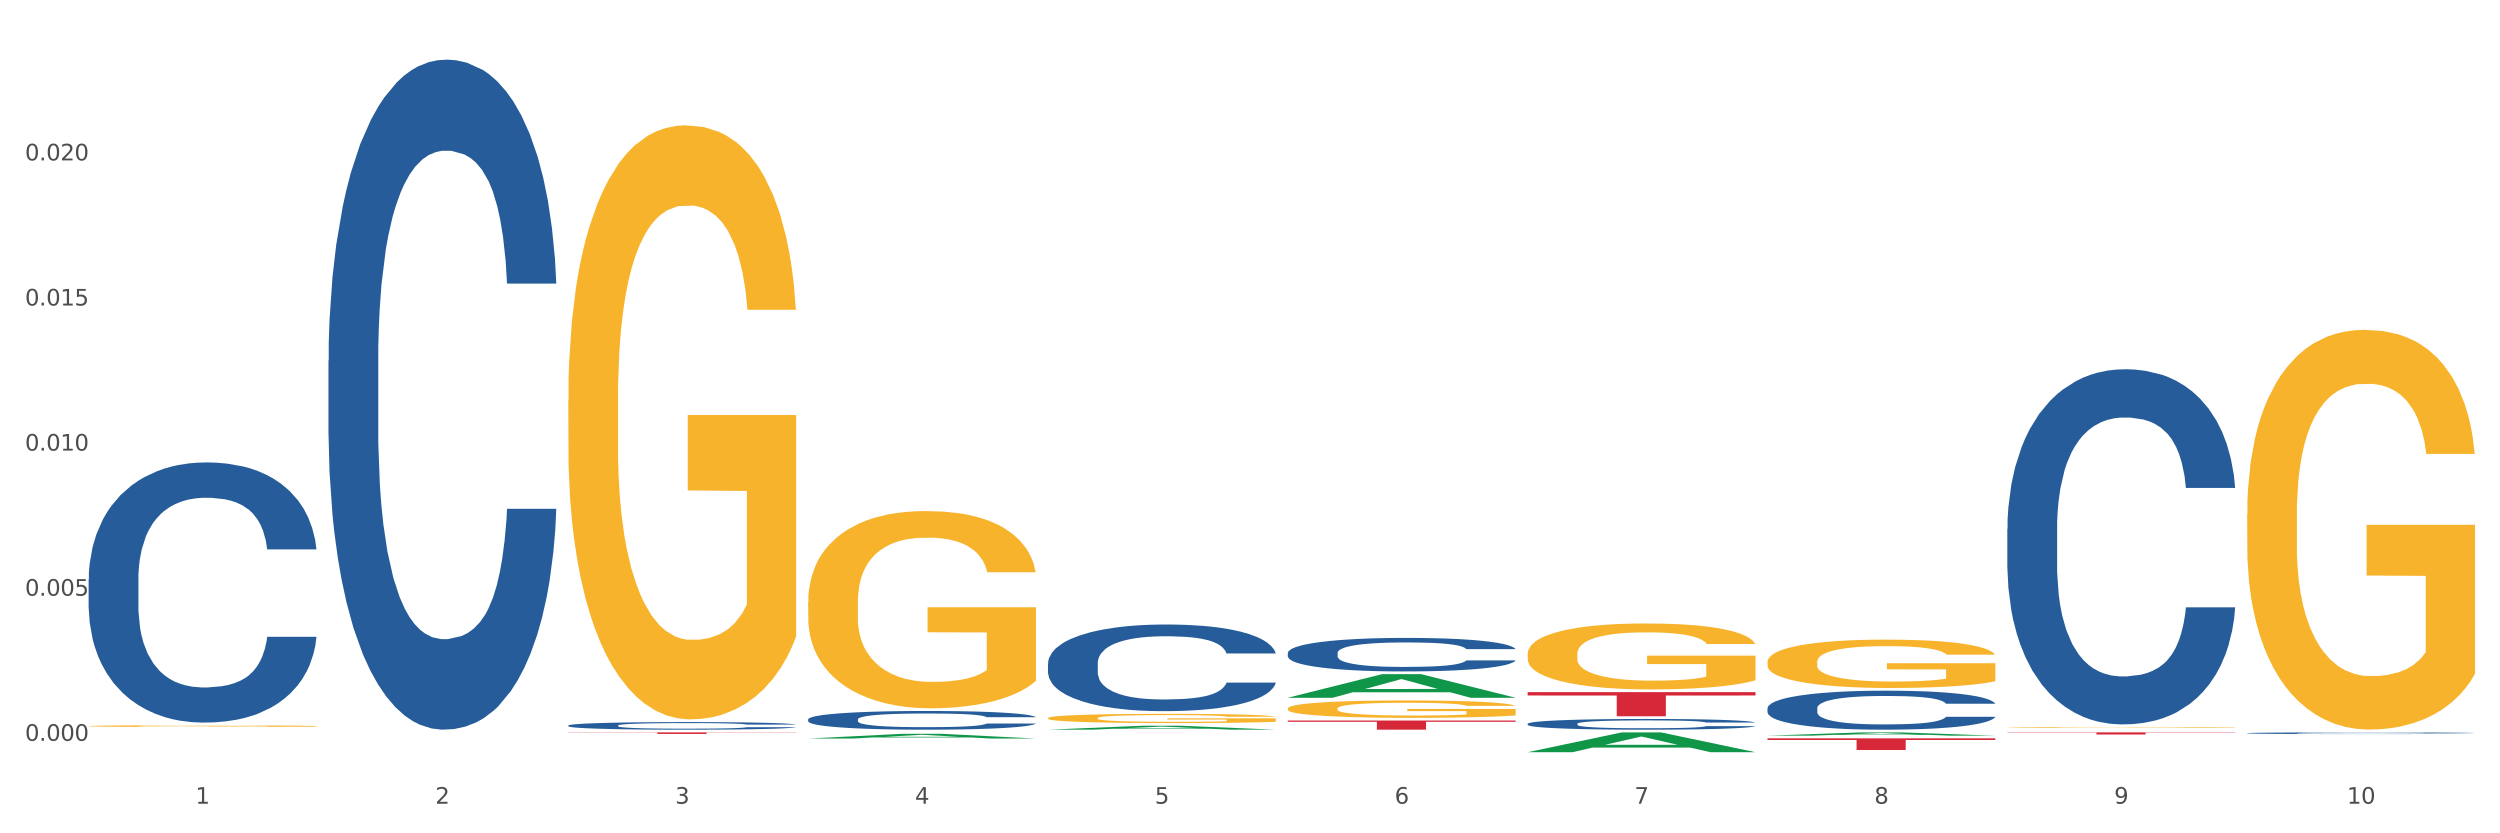 <?xml version="1.0" encoding="utf-8" standalone="no"?>
<!DOCTYPE svg PUBLIC "-//W3C//DTD SVG 1.1//EN"
  "http://www.w3.org/Graphics/SVG/1.1/DTD/svg11.dtd">
<svg xmlns:xlink="http://www.w3.org/1999/xlink" width="1080pt" height="360pt" viewBox="0 0 1080 360" xmlns="http://www.w3.org/2000/svg" version="1.1">
 <rect x="0" y="0" width="1080" height="360" fill="#333333" stroke="none"/>
 <defs>
  <style type="text/css">*{stroke-linejoin: round; stroke-linecap: butt}</style>
 </defs>
 <g id="figure_1">
  <g id="patch_1">
   <path d="M 0 360 
L 1080 360 
L 1080 0 
L 0 0 
z
" style="fill: #ffffff; stroke: #ffffff; stroke-linejoin: miter"/>
  </g>
  <g id="axes_1">
   <g id="matplotlib.axis_1">
    <g id="xtick_1">
     <g id="text_1">
      <!-- 1 -->
      <g style="fill: #4d4d4d" transform="translate(84.444 347.204) scale(0.096 -0.096)">
       <defs>
        <path id="DejaVuSans-31" d="M 794 531 
L 1825 531 
L 1825 4091 
L 703 3866 
L 703 4441 
L 1819 4666 
L 2450 4666 
L 2450 531 
L 3481 531 
L 3481 0 
L 794 0 
L 794 531 
z
" transform="scale(0.016)"/>
       </defs>
       <use xlink:href="#DejaVuSans-31"/>
      </g>
     </g>
    </g>
    <g id="xtick_2">
     <g id="text_2">
      <!-- 2 -->
      <g style="fill: #4d4d4d" transform="translate(188.053 347.204) scale(0.096 -0.096)">
       <defs>
        <path id="DejaVuSans-32" d="M 1228 531 
L 3431 531 
L 3431 0 
L 469 0 
L 469 531 
Q 828 903 1448 1529 
Q 2069 2156 2228 2338 
Q 2531 2678 2651 2914 
Q 2772 3150 2772 3378 
Q 2772 3750 2511 3984 
Q 2250 4219 1831 4219 
Q 1534 4219 1204 4116 
Q 875 4013 500 3803 
L 500 4441 
Q 881 4594 1212 4672 
Q 1544 4750 1819 4750 
Q 2544 4750 2975 4387 
Q 3406 4025 3406 3419 
Q 3406 3131 3298 2873 
Q 3191 2616 2906 2266 
Q 2828 2175 2409 1742 
Q 1991 1309 1228 531 
z
" transform="scale(0.016)"/>
       </defs>
       <use xlink:href="#DejaVuSans-32"/>
      </g>
     </g>
    </g>
    <g id="xtick_3">
     <g id="text_3">
      <!-- 3 -->
      <g style="fill: #4d4d4d" transform="translate(291.663 347.204) scale(0.096 -0.096)">
       <defs>
        <path id="DejaVuSans-33" d="M 2597 2516 
Q 3050 2419 3304 2112 
Q 3559 1806 3559 1356 
Q 3559 666 3084 287 
Q 2609 -91 1734 -91 
Q 1441 -91 1130 -33 
Q 819 25 488 141 
L 488 750 
Q 750 597 1062 519 
Q 1375 441 1716 441 
Q 2309 441 2620 675 
Q 2931 909 2931 1356 
Q 2931 1769 2642 2001 
Q 2353 2234 1838 2234 
L 1294 2234 
L 1294 2753 
L 1863 2753 
Q 2328 2753 2575 2939 
Q 2822 3125 2822 3475 
Q 2822 3834 2567 4026 
Q 2313 4219 1838 4219 
Q 1578 4219 1281 4162 
Q 984 4106 628 3988 
L 628 4550 
Q 988 4650 1302 4700 
Q 1616 4750 1894 4750 
Q 2613 4750 3031 4423 
Q 3450 4097 3450 3541 
Q 3450 3153 3228 2886 
Q 3006 2619 2597 2516 
z
" transform="scale(0.016)"/>
       </defs>
       <use xlink:href="#DejaVuSans-33"/>
      </g>
     </g>
    </g>
    <g id="xtick_4">
     <g id="text_4">
      <!-- 4 -->
      <g style="fill: #4d4d4d" transform="translate(395.273 347.204) scale(0.096 -0.096)">
       <defs>
        <path id="DejaVuSans-34" d="M 2419 4116 
L 825 1625 
L 2419 1625 
L 2419 4116 
z
M 2253 4666 
L 3047 4666 
L 3047 1625 
L 3713 1625 
L 3713 1100 
L 3047 1100 
L 3047 0 
L 2419 0 
L 2419 1100 
L 313 1100 
L 313 1709 
L 2253 4666 
z
" transform="scale(0.016)"/>
       </defs>
       <use xlink:href="#DejaVuSans-34"/>
      </g>
     </g>
    </g>
    <g id="xtick_5">
     <g id="text_5">
      <!-- 5 -->
      <g style="fill: #4d4d4d" transform="translate(498.883 347.204) scale(0.096 -0.096)">
       <defs>
        <path id="DejaVuSans-35" d="M 691 4666 
L 3169 4666 
L 3169 4134 
L 1269 4134 
L 1269 2991 
Q 1406 3038 1543 3061 
Q 1681 3084 1819 3084 
Q 2600 3084 3056 2656 
Q 3513 2228 3513 1497 
Q 3513 744 3044 326 
Q 2575 -91 1722 -91 
Q 1428 -91 1123 -41 
Q 819 9 494 109 
L 494 744 
Q 775 591 1075 516 
Q 1375 441 1709 441 
Q 2250 441 2565 725 
Q 2881 1009 2881 1497 
Q 2881 1984 2565 2268 
Q 2250 2553 1709 2553 
Q 1456 2553 1204 2497 
Q 953 2441 691 2322 
L 691 4666 
z
" transform="scale(0.016)"/>
       </defs>
       <use xlink:href="#DejaVuSans-35"/>
      </g>
     </g>
    </g>
    <g id="xtick_6">
     <g id="text_6">
      <!-- 6 -->
      <g style="fill: #4d4d4d" transform="translate(602.492 347.204) scale(0.096 -0.096)">
       <defs>
        <path id="DejaVuSans-36" d="M 2113 2584 
Q 1688 2584 1439 2293 
Q 1191 2003 1191 1497 
Q 1191 994 1439 701 
Q 1688 409 2113 409 
Q 2538 409 2786 701 
Q 3034 994 3034 1497 
Q 3034 2003 2786 2293 
Q 2538 2584 2113 2584 
z
M 3366 4563 
L 3366 3988 
Q 3128 4100 2886 4159 
Q 2644 4219 2406 4219 
Q 1781 4219 1451 3797 
Q 1122 3375 1075 2522 
Q 1259 2794 1537 2939 
Q 1816 3084 2150 3084 
Q 2853 3084 3261 2657 
Q 3669 2231 3669 1497 
Q 3669 778 3244 343 
Q 2819 -91 2113 -91 
Q 1303 -91 875 529 
Q 447 1150 447 2328 
Q 447 3434 972 4092 
Q 1497 4750 2381 4750 
Q 2619 4750 2861 4703 
Q 3103 4656 3366 4563 
z
" transform="scale(0.016)"/>
       </defs>
       <use xlink:href="#DejaVuSans-36"/>
      </g>
     </g>
    </g>
    <g id="xtick_7">
     <g id="text_7">
      <!-- 7 -->
      <g style="fill: #4d4d4d" transform="translate(706.102 347.204) scale(0.096 -0.096)">
       <defs>
        <path id="DejaVuSans-37" d="M 525 4666 
L 3525 4666 
L 3525 4397 
L 1831 0 
L 1172 0 
L 2766 4134 
L 525 4134 
L 525 4666 
z
" transform="scale(0.016)"/>
       </defs>
       <use xlink:href="#DejaVuSans-37"/>
      </g>
     </g>
    </g>
    <g id="xtick_8">
     <g id="text_8">
      <!-- 8 -->
      <g style="fill: #4d4d4d" transform="translate(809.712 347.204) scale(0.096 -0.096)">
       <defs>
        <path id="DejaVuSans-38" d="M 2034 2216 
Q 1584 2216 1326 1975 
Q 1069 1734 1069 1313 
Q 1069 891 1326 650 
Q 1584 409 2034 409 
Q 2484 409 2743 651 
Q 3003 894 3003 1313 
Q 3003 1734 2745 1975 
Q 2488 2216 2034 2216 
z
M 1403 2484 
Q 997 2584 770 2862 
Q 544 3141 544 3541 
Q 544 4100 942 4425 
Q 1341 4750 2034 4750 
Q 2731 4750 3128 4425 
Q 3525 4100 3525 3541 
Q 3525 3141 3298 2862 
Q 3072 2584 2669 2484 
Q 3125 2378 3379 2068 
Q 3634 1759 3634 1313 
Q 3634 634 3220 271 
Q 2806 -91 2034 -91 
Q 1263 -91 848 271 
Q 434 634 434 1313 
Q 434 1759 690 2068 
Q 947 2378 1403 2484 
z
M 1172 3481 
Q 1172 3119 1398 2916 
Q 1625 2713 2034 2713 
Q 2441 2713 2670 2916 
Q 2900 3119 2900 3481 
Q 2900 3844 2670 4047 
Q 2441 4250 2034 4250 
Q 1625 4250 1398 4047 
Q 1172 3844 1172 3481 
z
" transform="scale(0.016)"/>
       </defs>
       <use xlink:href="#DejaVuSans-38"/>
      </g>
     </g>
    </g>
    <g id="xtick_9">
     <g id="text_9">
      <!-- 9 -->
      <g style="fill: #4d4d4d" transform="translate(913.322 347.204) scale(0.096 -0.096)">
       <defs>
        <path id="DejaVuSans-39" d="M 703 97 
L 703 672 
Q 941 559 1184 500 
Q 1428 441 1663 441 
Q 2288 441 2617 861 
Q 2947 1281 2994 2138 
Q 2813 1869 2534 1725 
Q 2256 1581 1919 1581 
Q 1219 1581 811 2004 
Q 403 2428 403 3163 
Q 403 3881 828 4315 
Q 1253 4750 1959 4750 
Q 2769 4750 3195 4129 
Q 3622 3509 3622 2328 
Q 3622 1225 3098 567 
Q 2575 -91 1691 -91 
Q 1453 -91 1209 -44 
Q 966 3 703 97 
z
M 1959 2075 
Q 2384 2075 2632 2365 
Q 2881 2656 2881 3163 
Q 2881 3666 2632 3958 
Q 2384 4250 1959 4250 
Q 1534 4250 1286 3958 
Q 1038 3666 1038 3163 
Q 1038 2656 1286 2365 
Q 1534 2075 1959 2075 
z
" transform="scale(0.016)"/>
       </defs>
       <use xlink:href="#DejaVuSans-39"/>
      </g>
     </g>
    </g>
    <g id="xtick_10">
     <g id="text_10">
      <!-- 10 -->
      <g style="fill: #4d4d4d" transform="translate(1013.877 347.204) scale(0.096 -0.096)">
       <defs>
        <path id="DejaVuSans-30" d="M 2034 4250 
Q 1547 4250 1301 3770 
Q 1056 3291 1056 2328 
Q 1056 1369 1301 889 
Q 1547 409 2034 409 
Q 2525 409 2770 889 
Q 3016 1369 3016 2328 
Q 3016 3291 2770 3770 
Q 2525 4250 2034 4250 
z
M 2034 4750 
Q 2819 4750 3233 4129 
Q 3647 3509 3647 2328 
Q 3647 1150 3233 529 
Q 2819 -91 2034 -91 
Q 1250 -91 836 529 
Q 422 1150 422 2328 
Q 422 3509 836 4129 
Q 1250 4750 2034 4750 
z
" transform="scale(0.016)"/>
       </defs>
       <use xlink:href="#DejaVuSans-31"/>
       <use xlink:href="#DejaVuSans-30" transform="translate(63.623 0)"/>
      </g>
     </g>
    </g>
    <g id="xtick_11"/>
    <g id="xtick_12"/>
    <g id="xtick_13"/>
    <g id="xtick_14"/>
    <g id="xtick_15"/>
    <g id="xtick_16"/>
    <g id="xtick_17"/>
    <g id="xtick_18"/>
    <g id="xtick_19"/>
   </g>
   <g id="matplotlib.axis_2">
    <g id="ytick_1">
     <g id="text_11">
      <!-- 0.000 -->
      <g style="fill: #4d4d4d" transform="translate(10.8 320.032) scale(0.096 -0.096)">
       <defs>
        <path id="DejaVuSans-2e" d="M 684 794 
L 1344 794 
L 1344 0 
L 684 0 
L 684 794 
z
" transform="scale(0.016)"/>
       </defs>
       <use xlink:href="#DejaVuSans-30"/>
       <use xlink:href="#DejaVuSans-2e" transform="translate(63.623 0)"/>
       <use xlink:href="#DejaVuSans-30" transform="translate(95.41 0)"/>
       <use xlink:href="#DejaVuSans-30" transform="translate(159.033 0)"/>
       <use xlink:href="#DejaVuSans-30" transform="translate(222.656 0)"/>
      </g>
     </g>
    </g>
    <g id="ytick_2">
     <g id="text_12">
      <!-- 0.005 -->
      <g style="fill: #4d4d4d" transform="translate(10.8 257.349) scale(0.096 -0.096)">
       <use xlink:href="#DejaVuSans-30"/>
       <use xlink:href="#DejaVuSans-2e" transform="translate(63.623 0)"/>
       <use xlink:href="#DejaVuSans-30" transform="translate(95.41 0)"/>
       <use xlink:href="#DejaVuSans-30" transform="translate(159.033 0)"/>
       <use xlink:href="#DejaVuSans-35" transform="translate(222.656 0)"/>
      </g>
     </g>
    </g>
    <g id="ytick_3">
     <g id="text_13">
      <!-- 0.010 -->
      <g style="fill: #4d4d4d" transform="translate(10.8 194.667) scale(0.096 -0.096)">
       <use xlink:href="#DejaVuSans-30"/>
       <use xlink:href="#DejaVuSans-2e" transform="translate(63.623 0)"/>
       <use xlink:href="#DejaVuSans-30" transform="translate(95.41 0)"/>
       <use xlink:href="#DejaVuSans-31" transform="translate(159.033 0)"/>
       <use xlink:href="#DejaVuSans-30" transform="translate(222.656 0)"/>
      </g>
     </g>
    </g>
    <g id="ytick_4">
     <g id="text_14">
      <!-- 0.015 -->
      <g style="fill: #4d4d4d" transform="translate(10.8 131.984) scale(0.096 -0.096)">
       <use xlink:href="#DejaVuSans-30"/>
       <use xlink:href="#DejaVuSans-2e" transform="translate(63.623 0)"/>
       <use xlink:href="#DejaVuSans-30" transform="translate(95.41 0)"/>
       <use xlink:href="#DejaVuSans-31" transform="translate(159.033 0)"/>
       <use xlink:href="#DejaVuSans-35" transform="translate(222.656 0)"/>
      </g>
     </g>
    </g>
    <g id="ytick_5">
     <g id="text_15">
      <!-- 0.020 -->
      <g style="fill: #4d4d4d" transform="translate(10.8 69.302) scale(0.096 -0.096)">
       <use xlink:href="#DejaVuSans-30"/>
       <use xlink:href="#DejaVuSans-2e" transform="translate(63.623 0)"/>
       <use xlink:href="#DejaVuSans-30" transform="translate(95.41 0)"/>
       <use xlink:href="#DejaVuSans-32" transform="translate(159.033 0)"/>
       <use xlink:href="#DejaVuSans-30" transform="translate(222.656 0)"/>
      </g>
     </g>
    </g>
    <g id="ytick_6"/>
    <g id="ytick_7"/>
    <g id="ytick_8"/>
    <g id="ytick_9"/>
    <g id="ytick_10"/>
   </g>
   <g id="PolyCollection_1">
    <path d="M 38.283 315.222 
L 38.384 315.222 
L 78.974 315.218 
L 95.818 315.218 
L 136.712 315.222 
L 117.229 315.222 
L 108.401 315.221 
L 66.493 315.221 
L 66.188 315.221 
L 57.664 315.222 
L 38.283 315.222 
L 38.283 315.222 
L 71.769 315.22 
L 103.125 315.22 
L 87.599 315.219 
L 87.396 315.219 
L 87.193 315.219 
L 71.668 315.22 
L 71.769 315.22 
L 38.283 315.222 
z
" clip-path="url(#p8c01c4084f)" style="fill: #109648"/>
    <path d="M 867.161 316.384 
L 965.59 316.384 
L 965.59 316.514 
L 926.872 316.515 
L 926.872 317.316 
L 905.646 317.316 
L 905.646 316.515 
L 867.161 316.514 
L 867.161 316.385 
L 867.161 316.384 
z
" clip-path="url(#p8c01c4084f)" style="fill: #d62839"/>
    <path d="M 763.551 318.967 
L 861.981 318.967 
L 861.981 319.667 
L 823.262 319.672 
L 823.262 324.003 
L 802.037 324.003 
L 802.037 319.672 
L 763.551 319.667 
L 763.551 318.972 
L 763.551 318.967 
z
" clip-path="url(#p8c01c4084f)" style="fill: #d62839"/>
    <path d="M 38.283 313.663 
L 38.399 313.662 
L 38.399 313.639 
L 38.632 313.618 
L 39.794 313.568 
L 41.537 313.527 
L 42.815 313.505 
L 44.093 313.487 
L 45.604 313.469 
L 47.464 313.45 
L 50.834 313.423 
L 52.925 313.409 
L 55.482 313.394 
L 60.13 313.373 
L 63.5 313.361 
L 66.987 313.351 
L 72.681 313.339 
L 76.4 313.334 
L 80.351 313.33 
L 85.115 313.327 
L 88.718 313.326 
L 96.62 313.328 
L 103.36 313.334 
L 106.614 313.339 
L 110.798 313.347 
L 113.006 313.352 
L 116.608 313.363 
L 120.327 313.377 
L 122.883 313.389 
L 126.718 313.411 
L 129.623 313.434 
L 132.296 313.462 
L 133.691 313.481 
L 134.737 313.499 
L 135.666 313.52 
L 136.596 313.553 
L 115.678 313.553 
L 114.865 313.529 
L 113.587 313.507 
L 111.727 313.486 
L 110.1 313.473 
L 107.311 313.456 
L 104.755 313.445 
L 102.082 313.437 
L 98.828 313.431 
L 96.271 313.427 
L 92.669 313.425 
L 85.58 313.425 
L 80.816 313.431 
L 77.562 313.437 
L 75.47 313.443 
L 73.611 313.45 
L 71.519 313.459 
L 69.078 313.473 
L 67.335 313.486 
L 65.592 313.502 
L 64.198 313.518 
L 62.919 313.537 
L 61.873 313.557 
L 61.06 313.577 
L 60.363 313.603 
L 59.782 313.645 
L 59.782 313.736 
L 60.014 313.756 
L 60.595 313.784 
L 61.292 313.804 
L 62.455 313.829 
L 63.5 313.846 
L 65.476 313.87 
L 67.684 313.89 
L 69.427 313.902 
L 71.17 313.913 
L 74.192 313.927 
L 77.562 313.939 
L 80.467 313.947 
L 84.418 313.953 
L 87.091 313.956 
L 89.415 313.957 
L 95.109 313.957 
L 99.177 313.955 
L 103.709 313.951 
L 107.195 313.945 
L 110.1 313.937 
L 113.354 313.925 
L 115.446 313.914 
L 115.446 313.775 
L 89.88 313.774 
L 89.88 313.682 
L 136.712 313.682 
L 136.712 313.953 
L 134.737 313.967 
L 132.529 313.98 
L 130.205 313.991 
L 126.718 314.005 
L 122.535 314.019 
L 118.816 314.028 
L 114.865 314.036 
L 110.217 314.043 
L 104.174 314.05 
L 100.455 314.053 
L 95.807 314.055 
L 90.345 314.055 
L 85.58 314.054 
L 80.932 314.051 
L 76.051 314.045 
L 71.286 314.036 
L 67.684 314.027 
L 64.081 314.017 
L 60.247 314.003 
L 57.225 313.989 
L 54.901 313.977 
L 52.344 313.962 
L 49.555 313.942 
L 47.464 313.924 
L 45.604 313.906 
L 43.629 313.882 
L 42.234 313.861 
L 40.84 313.835 
L 40.026 313.816 
L 39.096 313.786 
L 38.399 313.744 
L 38.283 313.663 
z
" clip-path="url(#p8c01c4084f)" style="fill: #f7b32b"/>
    <path d="M 659.941 299.006 
L 758.371 299.006 
L 758.371 300.454 
L 719.652 300.464 
L 719.652 309.43 
L 698.427 309.43 
L 698.427 300.464 
L 659.941 300.454 
L 659.941 299.016 
L 659.941 299.006 
z
" clip-path="url(#p8c01c4084f)" style="fill: #d62839"/>
    <path d="M 556.332 311.272 
L 654.761 311.272 
L 654.761 311.821 
L 616.042 311.824 
L 616.042 315.222 
L 594.817 315.222 
L 594.817 311.824 
L 556.332 311.821 
L 556.332 311.275 
L 556.332 311.272 
z
" clip-path="url(#p8c01c4084f)" style="fill: #d62839"/>
    <path d="M 452.722 316.384 
L 551.151 316.384 
L 551.151 316.387 
L 512.433 316.387 
L 512.433 316.405 
L 491.207 316.405 
L 491.207 316.387 
L 452.722 316.387 
L 452.722 316.384 
L 452.722 316.384 
z
" clip-path="url(#p8c01c4084f)" style="fill: #d62839"/>
    <path d="M 245.502 316.384 
L 343.932 316.384 
L 343.932 316.478 
L 305.213 316.479 
L 305.213 317.059 
L 283.988 317.059 
L 283.988 316.479 
L 245.502 316.478 
L 245.502 316.385 
L 245.502 316.384 
z
" clip-path="url(#p8c01c4084f)" style="fill: #d62839"/>
    <path d="M 38.283 250.268 
L 38.399 250.165 
L 38.399 247.291 
L 38.748 243.39 
L 40.028 236.205 
L 41.657 230.765 
L 44.449 224.401 
L 45.962 221.732 
L 47.94 218.755 
L 52.012 213.931 
L 56.666 209.825 
L 59.923 207.567 
L 62.367 206.13 
L 67.835 203.564 
L 70.976 202.434 
L 74.234 201.511 
L 77.026 200.895 
L 81.68 200.176 
L 85.403 199.868 
L 89.708 199.766 
L 93.315 199.868 
L 98.085 200.279 
L 105.066 201.511 
L 107.742 202.229 
L 111.349 203.461 
L 115.072 205.103 
L 118.097 206.746 
L 121.587 209.106 
L 125.194 212.186 
L 128.684 216.086 
L 131.128 219.679 
L 133.106 223.477 
L 134.851 228.096 
L 136.131 233.126 
L 136.712 237.334 
L 115.421 237.334 
L 114.839 233.536 
L 113.676 229.431 
L 112.512 226.659 
L 111.232 224.401 
L 109.254 221.835 
L 107.509 220.192 
L 104.601 218.242 
L 101.925 217.01 
L 99.714 216.292 
L 97.038 215.676 
L 91.337 215.06 
L 87.265 215.06 
L 84.705 215.265 
L 81.564 215.779 
L 78.888 216.497 
L 75.747 217.729 
L 73.303 219.063 
L 70.86 220.808 
L 69.464 222.04 
L 67.37 224.298 
L 65.974 226.146 
L 64.112 229.328 
L 63.065 231.586 
L 61.203 237.437 
L 60.389 241.748 
L 60.04 244.725 
L 59.807 248.01 
L 59.807 264.022 
L 60.505 271.208 
L 61.087 274.287 
L 62.018 277.777 
L 63.763 282.294 
L 66.323 286.707 
L 68.999 289.889 
L 71.209 291.84 
L 73.303 293.277 
L 75.398 294.406 
L 77.957 295.432 
L 80.051 296.048 
L 83.193 296.664 
L 86.916 296.972 
L 89.825 296.972 
L 95.758 296.459 
L 98.434 295.946 
L 100.994 295.227 
L 103.786 294.098 
L 105.997 292.866 
L 107.277 291.942 
L 109.371 289.992 
L 111 287.939 
L 112.396 285.578 
L 113.327 283.525 
L 114.374 280.446 
L 115.188 276.956 
L 115.421 275.108 
L 136.712 275.108 
L 136.247 278.804 
L 135.432 282.396 
L 133.804 287.221 
L 132.524 289.992 
L 130.546 293.379 
L 128.452 296.254 
L 125.543 299.436 
L 122.867 301.796 
L 120.075 303.849 
L 117.05 305.697 
L 111.581 308.263 
L 109.603 308.982 
L 105.415 310.213 
L 102.157 310.932 
L 97.387 311.651 
L 92.501 312.061 
L 87.381 312.164 
L 82.844 311.958 
L 77.841 311.343 
L 74.7 310.727 
L 71.209 309.803 
L 67.137 308.366 
L 63.298 306.621 
L 59.691 304.568 
L 56.317 302.207 
L 53.175 299.538 
L 49.103 295.124 
L 46.078 290.813 
L 43.868 286.81 
L 42.355 283.423 
L 40.843 279.112 
L 40.028 276.135 
L 38.748 268.95 
L 38.283 262.277 
L 38.283 250.268 
z
" clip-path="url(#p8c01c4084f)" style="fill: #255c99"/>
    <path d="M 141.893 155.819 
L 142.009 155.555 
L 142.009 148.153 
L 142.358 138.108 
L 143.638 119.603 
L 145.267 105.593 
L 148.059 89.203 
L 149.572 82.33 
L 151.55 74.664 
L 155.622 62.24 
L 160.276 51.666 
L 163.533 45.85 
L 165.977 42.149 
L 171.445 35.54 
L 174.586 32.633 
L 177.844 30.253 
L 180.636 28.667 
L 185.29 26.817 
L 189.013 26.024 
L 193.318 25.759 
L 196.925 26.024 
L 201.695 27.081 
L 208.676 30.253 
L 211.352 32.104 
L 214.958 35.276 
L 218.682 39.506 
L 221.707 43.735 
L 225.197 49.815 
L 228.804 57.746 
L 232.294 67.791 
L 234.737 77.043 
L 236.715 86.824 
L 238.46 98.72 
L 239.74 111.673 
L 240.322 122.511 
L 219.031 122.511 
L 218.449 112.73 
L 217.285 102.156 
L 216.122 95.019 
L 214.842 89.203 
L 212.864 82.595 
L 211.119 78.365 
L 208.21 73.342 
L 205.534 70.17 
L 203.324 68.32 
L 200.648 66.734 
L 194.947 65.148 
L 190.875 65.148 
L 188.315 65.676 
L 185.174 66.998 
L 182.498 68.848 
L 179.356 72.021 
L 176.913 75.457 
L 174.47 79.951 
L 173.074 83.123 
L 170.979 88.939 
L 169.583 93.697 
L 167.722 101.892 
L 166.675 107.708 
L 164.813 122.776 
L 163.999 133.878 
L 163.65 141.544 
L 163.417 150.004 
L 163.417 191.242 
L 164.115 209.747 
L 164.697 217.677 
L 165.627 226.665 
L 167.373 238.296 
L 169.932 249.663 
L 172.608 257.858 
L 174.819 262.881 
L 176.913 266.582 
L 179.007 269.49 
L 181.567 272.133 
L 183.661 273.719 
L 186.803 275.305 
L 190.526 276.098 
L 193.434 276.098 
L 199.368 274.777 
L 202.044 273.455 
L 204.604 271.604 
L 207.396 268.696 
L 209.606 265.524 
L 210.886 263.145 
L 212.981 258.123 
L 214.609 252.836 
L 216.006 246.755 
L 216.936 241.468 
L 217.983 233.538 
L 218.798 224.55 
L 219.031 219.792 
L 240.322 219.792 
L 239.857 229.308 
L 239.042 238.561 
L 237.413 250.985 
L 236.134 258.123 
L 234.156 266.846 
L 232.061 274.248 
L 229.153 282.443 
L 226.477 288.523 
L 223.684 293.81 
L 220.659 298.568 
L 215.191 305.177 
L 213.213 307.027 
L 209.025 310.199 
L 205.767 312.05 
L 200.997 313.9 
L 196.11 314.958 
L 190.991 315.222 
L 186.454 314.693 
L 181.451 313.107 
L 178.309 311.521 
L 174.819 309.142 
L 170.747 305.441 
L 166.907 300.947 
L 163.301 295.66 
L 159.926 289.58 
L 156.785 282.707 
L 152.713 271.34 
L 149.688 260.237 
L 147.477 249.928 
L 145.965 241.204 
L 144.452 230.101 
L 143.638 222.435 
L 142.358 203.931 
L 141.893 186.748 
L 141.893 155.819 
z
" clip-path="url(#p8c01c4084f)" style="fill: #255c99"/>
    <path d="M 970.771 316.716 
L 970.887 316.715 
L 970.887 316.696 
L 971.236 316.671 
L 972.516 316.623 
L 974.145 316.588 
L 976.937 316.546 
L 978.45 316.529 
L 980.428 316.509 
L 984.5 316.477 
L 989.154 316.45 
L 992.411 316.436 
L 994.854 316.426 
L 1000.323 316.409 
L 1003.464 316.402 
L 1006.722 316.396 
L 1009.514 316.392 
L 1014.168 316.387 
L 1017.891 316.385 
L 1022.196 316.384 
L 1025.803 316.385 
L 1030.573 316.388 
L 1037.554 316.396 
L 1040.23 316.401 
L 1043.836 316.409 
L 1047.56 316.419 
L 1050.585 316.43 
L 1054.075 316.446 
L 1057.682 316.466 
L 1061.172 316.491 
L 1063.615 316.515 
L 1065.593 316.54 
L 1067.338 316.57 
L 1068.618 316.603 
L 1069.2 316.631 
L 1047.909 316.631 
L 1047.327 316.606 
L 1046.163 316.579 
L 1045 316.561 
L 1043.72 316.546 
L 1041.742 316.529 
L 1039.997 316.518 
L 1037.088 316.506 
L 1034.412 316.498 
L 1032.202 316.493 
L 1029.526 316.489 
L 1023.825 316.485 
L 1019.753 316.485 
L 1017.193 316.486 
L 1014.052 316.489 
L 1011.376 316.494 
L 1008.234 316.502 
L 1005.791 316.511 
L 1003.348 316.522 
L 1001.952 316.531 
L 999.857 316.545 
L 998.461 316.557 
L 996.6 316.578 
L 995.553 316.593 
L 993.691 316.632 
L 992.877 316.66 
L 992.528 316.679 
L 992.295 316.701 
L 992.295 316.806 
L 992.993 316.853 
L 993.575 316.873 
L 994.505 316.896 
L 996.251 316.926 
L 998.81 316.955 
L 1001.486 316.976 
L 1003.697 316.988 
L 1005.791 316.998 
L 1007.885 317.005 
L 1010.445 317.012 
L 1012.539 317.016 
L 1015.681 317.02 
L 1019.404 317.022 
L 1022.312 317.022 
L 1028.246 317.019 
L 1030.922 317.015 
L 1033.482 317.011 
L 1036.274 317.003 
L 1038.484 316.995 
L 1039.764 316.989 
L 1041.859 316.976 
L 1043.487 316.963 
L 1044.884 316.947 
L 1045.814 316.934 
L 1046.861 316.914 
L 1047.676 316.891 
L 1047.909 316.879 
L 1069.2 316.879 
L 1068.735 316.903 
L 1067.92 316.926 
L 1066.291 316.958 
L 1065.012 316.976 
L 1063.034 316.998 
L 1060.939 317.017 
L 1058.031 317.038 
L 1055.355 317.054 
L 1052.562 317.067 
L 1049.537 317.079 
L 1044.069 317.096 
L 1042.091 317.101 
L 1037.903 317.109 
L 1034.645 317.114 
L 1029.875 317.118 
L 1024.988 317.121 
L 1019.869 317.122 
L 1015.332 317.12 
L 1010.329 317.116 
L 1007.187 317.112 
L 1003.697 317.106 
L 999.625 317.097 
L 995.785 317.085 
L 992.179 317.072 
L 988.804 317.056 
L 985.663 317.039 
L 981.591 317.01 
L 978.566 316.982 
L 976.355 316.955 
L 974.843 316.933 
L 973.33 316.905 
L 972.516 316.885 
L 971.236 316.838 
L 970.771 316.794 
L 970.771 316.716 
z
" clip-path="url(#p8c01c4084f)" style="fill: #255c99"/>
    <path d="M 867.161 228.457 
L 867.277 228.316 
L 867.277 224.393 
L 867.626 219.068 
L 868.906 209.259 
L 870.535 201.832 
L 873.327 193.143 
L 874.84 189.5 
L 876.818 185.436 
L 880.89 178.85 
L 885.544 173.245 
L 888.801 170.162 
L 891.245 168.2 
L 896.713 164.697 
L 899.854 163.155 
L 903.112 161.894 
L 905.904 161.053 
L 910.558 160.072 
L 914.281 159.652 
L 918.586 159.512 
L 922.193 159.652 
L 926.963 160.213 
L 933.944 161.894 
L 936.62 162.875 
L 940.227 164.557 
L 943.95 166.799 
L 946.975 169.041 
L 950.465 172.264 
L 954.072 176.468 
L 957.562 181.793 
L 960.006 186.697 
L 961.984 191.882 
L 963.729 198.188 
L 965.009 205.055 
L 965.59 210.8 
L 944.299 210.8 
L 943.717 205.615 
L 942.554 200.01 
L 941.39 196.226 
L 940.11 193.143 
L 938.132 189.64 
L 936.387 187.398 
L 933.479 184.736 
L 930.803 183.054 
L 928.592 182.073 
L 925.916 181.232 
L 920.215 180.391 
L 916.143 180.391 
L 913.583 180.672 
L 910.442 181.372 
L 907.766 182.353 
L 904.625 184.035 
L 902.181 185.857 
L 899.738 188.239 
L 898.342 189.92 
L 896.248 193.003 
L 894.851 195.526 
L 892.99 199.87 
L 891.943 202.953 
L 890.081 210.94 
L 889.267 216.826 
L 888.918 220.889 
L 888.685 225.374 
L 888.685 247.234 
L 889.383 257.043 
L 889.965 261.247 
L 890.896 266.012 
L 892.641 272.178 
L 895.201 278.203 
L 897.877 282.547 
L 900.087 285.21 
L 902.181 287.172 
L 904.276 288.713 
L 906.835 290.114 
L 908.929 290.955 
L 912.071 291.796 
L 915.794 292.216 
L 918.703 292.216 
L 924.636 291.516 
L 927.312 290.815 
L 929.872 289.834 
L 932.664 288.293 
L 934.875 286.611 
L 936.155 285.35 
L 938.249 282.687 
L 939.878 279.885 
L 941.274 276.662 
L 942.205 273.859 
L 943.252 269.655 
L 944.066 264.891 
L 944.299 262.368 
L 965.59 262.368 
L 965.125 267.413 
L 964.31 272.318 
L 962.682 278.904 
L 961.402 282.687 
L 959.424 287.312 
L 957.33 291.235 
L 954.421 295.579 
L 951.745 298.803 
L 948.953 301.605 
L 945.928 304.128 
L 940.459 307.631 
L 938.481 308.612 
L 934.293 310.293 
L 931.035 311.274 
L 926.265 312.255 
L 921.379 312.816 
L 916.259 312.956 
L 911.722 312.676 
L 906.719 311.835 
L 903.577 310.994 
L 900.087 309.733 
L 896.015 307.771 
L 892.176 305.389 
L 888.569 302.586 
L 885.195 299.363 
L 882.053 295.72 
L 877.981 289.694 
L 874.956 283.808 
L 872.746 278.343 
L 871.233 273.719 
L 869.721 267.833 
L 868.906 263.77 
L 867.626 253.96 
L 867.161 244.852 
L 867.161 228.457 
z
" clip-path="url(#p8c01c4084f)" style="fill: #255c99"/>
    <path d="M 763.551 305.945 
L 763.668 305.929 
L 763.668 305.499 
L 764.017 304.914 
L 765.296 303.837 
L 766.925 303.022 
L 769.718 302.068 
L 771.23 301.668 
L 773.208 301.222 
L 777.28 300.498 
L 781.934 299.883 
L 785.192 299.545 
L 787.635 299.329 
L 793.103 298.945 
L 796.245 298.775 
L 799.502 298.637 
L 802.295 298.545 
L 806.949 298.437 
L 810.672 298.391 
L 814.976 298.375 
L 818.583 298.391 
L 823.353 298.452 
L 830.334 298.637 
L 833.01 298.745 
L 836.617 298.929 
L 840.34 299.175 
L 843.365 299.422 
L 846.855 299.775 
L 850.462 300.237 
L 853.953 300.822 
L 856.396 301.36 
L 858.374 301.929 
L 860.119 302.622 
L 861.399 303.375 
L 861.981 304.006 
L 840.689 304.006 
L 840.107 303.437 
L 838.944 302.822 
L 837.78 302.406 
L 836.501 302.068 
L 834.523 301.683 
L 832.777 301.437 
L 829.869 301.145 
L 827.193 300.96 
L 824.982 300.852 
L 822.306 300.76 
L 816.605 300.668 
L 812.533 300.668 
L 809.974 300.698 
L 806.832 300.775 
L 804.156 300.883 
L 801.015 301.068 
L 798.572 301.268 
L 796.128 301.529 
L 794.732 301.714 
L 792.638 302.052 
L 791.242 302.329 
L 789.38 302.806 
L 788.333 303.145 
L 786.472 304.022 
L 785.657 304.668 
L 785.308 305.114 
L 785.075 305.606 
L 785.075 308.006 
L 785.773 309.083 
L 786.355 309.545 
L 787.286 310.068 
L 789.031 310.745 
L 791.591 311.406 
L 794.267 311.883 
L 796.477 312.176 
L 798.572 312.391 
L 800.666 312.56 
L 803.225 312.714 
L 805.32 312.806 
L 808.461 312.899 
L 812.184 312.945 
L 815.093 312.945 
L 821.026 312.868 
L 823.702 312.791 
L 826.262 312.683 
L 829.054 312.514 
L 831.265 312.33 
L 832.545 312.191 
L 834.639 311.899 
L 836.268 311.591 
L 837.664 311.237 
L 838.595 310.93 
L 839.642 310.468 
L 840.456 309.945 
L 840.689 309.668 
L 861.981 309.668 
L 861.515 310.222 
L 860.701 310.76 
L 859.072 311.483 
L 857.792 311.899 
L 855.814 312.406 
L 853.72 312.837 
L 850.811 313.314 
L 848.135 313.668 
L 845.343 313.976 
L 842.318 314.253 
L 836.85 314.637 
L 834.872 314.745 
L 830.683 314.93 
L 827.426 315.037 
L 822.655 315.145 
L 817.769 315.207 
L 812.65 315.222 
L 808.112 315.191 
L 803.109 315.099 
L 799.968 315.007 
L 796.477 314.868 
L 792.405 314.653 
L 788.566 314.391 
L 784.959 314.083 
L 781.585 313.73 
L 778.444 313.33 
L 774.371 312.668 
L 771.346 312.022 
L 769.136 311.422 
L 767.623 310.914 
L 766.111 310.268 
L 765.296 309.822 
L 764.017 308.745 
L 763.551 307.745 
L 763.551 305.945 
z
" clip-path="url(#p8c01c4084f)" style="fill: #255c99"/>
    <path d="M 659.941 312.672 
L 660.058 312.668 
L 660.058 312.55 
L 660.407 312.389 
L 661.687 312.093 
L 663.316 311.869 
L 666.108 311.607 
L 667.62 311.497 
L 669.598 311.374 
L 673.67 311.176 
L 678.324 311.007 
L 681.582 310.914 
L 684.025 310.854 
L 689.494 310.749 
L 692.635 310.702 
L 695.893 310.664 
L 698.685 310.639 
L 703.339 310.609 
L 707.062 310.596 
L 711.367 310.592 
L 714.973 310.596 
L 719.744 310.613 
L 726.724 310.664 
L 729.4 310.694 
L 733.007 310.744 
L 736.73 310.812 
L 739.755 310.88 
L 743.246 310.977 
L 746.852 311.104 
L 750.343 311.264 
L 752.786 311.412 
L 754.764 311.569 
L 756.509 311.759 
L 757.789 311.966 
L 758.371 312.14 
L 737.079 312.14 
L 736.498 311.983 
L 735.334 311.814 
L 734.171 311.7 
L 732.891 311.607 
L 730.913 311.501 
L 729.168 311.434 
L 726.259 311.353 
L 723.583 311.303 
L 721.373 311.273 
L 718.697 311.248 
L 712.996 311.222 
L 708.923 311.222 
L 706.364 311.231 
L 703.222 311.252 
L 700.546 311.281 
L 697.405 311.332 
L 694.962 311.387 
L 692.519 311.459 
L 691.122 311.51 
L 689.028 311.603 
L 687.632 311.679 
L 685.77 311.81 
L 684.723 311.903 
L 682.862 312.144 
L 682.047 312.321 
L 681.698 312.444 
L 681.466 312.579 
L 681.466 313.239 
L 682.164 313.535 
L 682.745 313.662 
L 683.676 313.806 
L 685.421 313.992 
L 687.981 314.173 
L 690.657 314.304 
L 692.868 314.385 
L 694.962 314.444 
L 697.056 314.49 
L 699.616 314.533 
L 701.71 314.558 
L 704.851 314.584 
L 708.574 314.596 
L 711.483 314.596 
L 717.417 314.575 
L 720.093 314.554 
L 722.652 314.524 
L 725.445 314.478 
L 727.655 314.427 
L 728.935 314.389 
L 731.029 314.309 
L 732.658 314.224 
L 734.054 314.127 
L 734.985 314.042 
L 736.032 313.915 
L 736.847 313.772 
L 737.079 313.696 
L 758.371 313.696 
L 757.905 313.848 
L 757.091 313.996 
L 755.462 314.195 
L 754.182 314.309 
L 752.204 314.448 
L 750.11 314.567 
L 747.201 314.698 
L 744.526 314.795 
L 741.733 314.879 
L 738.708 314.956 
L 733.24 315.061 
L 731.262 315.091 
L 727.074 315.142 
L 723.816 315.171 
L 719.046 315.201 
L 714.159 315.218 
L 709.04 315.222 
L 704.502 315.213 
L 699.499 315.188 
L 696.358 315.163 
L 692.868 315.125 
L 688.795 315.066 
L 684.956 314.994 
L 681.349 314.909 
L 677.975 314.812 
L 674.834 314.702 
L 670.762 314.52 
L 667.737 314.343 
L 665.526 314.178 
L 664.014 314.038 
L 662.501 313.861 
L 661.687 313.738 
L 660.407 313.442 
L 659.941 313.167 
L 659.941 312.672 
z
" clip-path="url(#p8c01c4084f)" style="fill: #255c99"/>
    <path d="M 556.332 282.084 
L 556.448 282.071 
L 556.448 281.7 
L 556.797 281.198 
L 558.077 280.272 
L 559.706 279.571 
L 562.498 278.751 
L 564.011 278.407 
L 565.989 278.023 
L 570.061 277.401 
L 574.715 276.872 
L 577.972 276.581 
L 580.415 276.396 
L 585.884 276.065 
L 589.025 275.92 
L 592.283 275.801 
L 595.075 275.721 
L 599.729 275.629 
L 603.452 275.589 
L 607.757 275.576 
L 611.364 275.589 
L 616.134 275.642 
L 623.115 275.801 
L 625.791 275.893 
L 629.397 276.052 
L 633.121 276.264 
L 636.146 276.475 
L 639.636 276.78 
L 643.243 277.176 
L 646.733 277.679 
L 649.176 278.142 
L 651.154 278.632 
L 652.899 279.227 
L 654.179 279.875 
L 654.761 280.417 
L 633.47 280.417 
L 632.888 279.928 
L 631.724 279.399 
L 630.561 279.042 
L 629.281 278.751 
L 627.303 278.42 
L 625.558 278.208 
L 622.649 277.957 
L 619.973 277.798 
L 617.763 277.706 
L 615.087 277.626 
L 609.386 277.547 
L 605.314 277.547 
L 602.754 277.573 
L 599.613 277.639 
L 596.937 277.732 
L 593.795 277.891 
L 591.352 278.063 
L 588.909 278.288 
L 587.513 278.446 
L 585.418 278.737 
L 584.022 278.975 
L 582.161 279.386 
L 581.114 279.677 
L 579.252 280.431 
L 578.438 280.986 
L 578.089 281.37 
L 577.856 281.793 
L 577.856 283.857 
L 578.554 284.783 
L 579.136 285.179 
L 580.066 285.629 
L 581.812 286.211 
L 584.371 286.78 
L 587.047 287.19 
L 589.258 287.441 
L 591.352 287.627 
L 593.446 287.772 
L 596.006 287.904 
L 598.1 287.984 
L 601.242 288.063 
L 604.965 288.103 
L 607.873 288.103 
L 613.807 288.037 
L 616.483 287.971 
L 619.043 287.878 
L 621.835 287.732 
L 624.045 287.574 
L 625.325 287.455 
L 627.42 287.203 
L 629.048 286.939 
L 630.445 286.635 
L 631.375 286.37 
L 632.422 285.973 
L 633.237 285.523 
L 633.47 285.285 
L 654.761 285.285 
L 654.296 285.761 
L 653.481 286.224 
L 651.852 286.846 
L 650.573 287.203 
L 648.595 287.64 
L 646.5 288.01 
L 643.592 288.42 
L 640.916 288.725 
L 638.123 288.989 
L 635.098 289.227 
L 629.63 289.558 
L 627.652 289.651 
L 623.464 289.809 
L 620.206 289.902 
L 615.436 289.994 
L 610.549 290.047 
L 605.43 290.061 
L 600.893 290.034 
L 595.89 289.955 
L 592.748 289.875 
L 589.258 289.756 
L 585.186 289.571 
L 581.346 289.346 
L 577.74 289.082 
L 574.365 288.777 
L 571.224 288.434 
L 567.152 287.865 
L 564.127 287.309 
L 561.916 286.793 
L 560.404 286.357 
L 558.891 285.801 
L 558.077 285.418 
L 556.797 284.492 
L 556.332 283.632 
L 556.332 282.084 
z
" clip-path="url(#p8c01c4084f)" style="fill: #255c99"/>
    <path d="M 452.722 286.606 
L 452.838 286.571 
L 452.838 285.614 
L 453.187 284.315 
L 454.467 281.922 
L 456.096 280.11 
L 458.888 277.99 
L 460.401 277.101 
L 462.379 276.11 
L 466.451 274.503 
L 471.105 273.135 
L 474.362 272.383 
L 476.806 271.905 
L 482.274 271.05 
L 485.415 270.674 
L 488.673 270.366 
L 491.465 270.161 
L 496.119 269.922 
L 499.842 269.819 
L 504.147 269.785 
L 507.754 269.819 
L 512.524 269.956 
L 519.505 270.366 
L 522.181 270.605 
L 525.788 271.016 
L 529.511 271.563 
L 532.536 272.11 
L 536.026 272.896 
L 539.633 273.922 
L 543.123 275.221 
L 545.567 276.417 
L 547.545 277.682 
L 549.29 279.221 
L 550.57 280.896 
L 551.151 282.298 
L 529.86 282.298 
L 529.278 281.033 
L 528.115 279.665 
L 526.951 278.742 
L 525.671 277.99 
L 523.693 277.135 
L 521.948 276.588 
L 519.04 275.939 
L 516.364 275.529 
L 514.153 275.289 
L 511.477 275.084 
L 505.776 274.879 
L 501.704 274.879 
L 499.144 274.947 
L 496.003 275.118 
L 493.327 275.358 
L 490.186 275.768 
L 487.742 276.212 
L 485.299 276.794 
L 483.903 277.204 
L 481.809 277.956 
L 480.412 278.571 
L 478.551 279.631 
L 477.504 280.383 
L 475.642 282.332 
L 474.828 283.768 
L 474.479 284.759 
L 474.246 285.853 
L 474.246 291.187 
L 474.944 293.58 
L 475.526 294.606 
L 476.457 295.768 
L 478.202 297.272 
L 480.762 298.743 
L 483.438 299.802 
L 485.648 300.452 
L 487.742 300.931 
L 489.837 301.307 
L 492.396 301.649 
L 494.49 301.854 
L 497.632 302.059 
L 501.355 302.161 
L 504.264 302.161 
L 510.197 301.99 
L 512.873 301.819 
L 515.433 301.58 
L 518.225 301.204 
L 520.436 300.794 
L 521.716 300.486 
L 523.81 299.837 
L 525.439 299.153 
L 526.835 298.366 
L 527.766 297.683 
L 528.813 296.657 
L 529.627 295.495 
L 529.86 294.879 
L 551.151 294.879 
L 550.686 296.11 
L 549.871 297.307 
L 548.243 298.913 
L 546.963 299.837 
L 544.985 300.965 
L 542.891 301.922 
L 539.982 302.982 
L 537.306 303.768 
L 534.514 304.452 
L 531.489 305.067 
L 526.02 305.922 
L 524.042 306.161 
L 519.854 306.572 
L 516.596 306.811 
L 511.826 307.05 
L 506.94 307.187 
L 501.82 307.221 
L 497.283 307.153 
L 492.28 306.948 
L 489.138 306.743 
L 485.648 306.435 
L 481.576 305.956 
L 477.737 305.375 
L 474.13 304.691 
L 470.756 303.905 
L 467.614 303.016 
L 463.542 301.546 
L 460.517 300.11 
L 458.307 298.777 
L 456.794 297.648 
L 455.282 296.213 
L 454.467 295.221 
L 453.187 292.828 
L 452.722 290.606 
L 452.722 286.606 
z
" clip-path="url(#p8c01c4084f)" style="fill: #255c99"/>
    <path d="M 349.112 310.772 
L 349.229 310.765 
L 349.229 310.558 
L 349.578 310.277 
L 350.857 309.761 
L 352.486 309.37 
L 355.279 308.912 
L 356.791 308.72 
L 358.769 308.506 
L 362.841 308.159 
L 367.495 307.864 
L 370.753 307.702 
L 373.196 307.599 
L 378.664 307.414 
L 381.806 307.333 
L 385.063 307.266 
L 387.856 307.222 
L 392.51 307.171 
L 396.233 307.148 
L 400.537 307.141 
L 404.144 307.148 
L 408.914 307.178 
L 415.895 307.266 
L 418.571 307.318 
L 422.178 307.407 
L 425.901 307.525 
L 428.926 307.643 
L 432.416 307.813 
L 436.023 308.034 
L 439.514 308.314 
L 441.957 308.573 
L 443.935 308.846 
L 445.68 309.178 
L 446.96 309.539 
L 447.542 309.842 
L 426.25 309.842 
L 425.668 309.569 
L 424.505 309.274 
L 423.341 309.075 
L 422.062 308.912 
L 420.084 308.728 
L 418.339 308.61 
L 415.43 308.469 
L 412.754 308.381 
L 410.543 308.329 
L 407.867 308.285 
L 402.166 308.241 
L 398.094 308.241 
L 395.535 308.255 
L 392.393 308.292 
L 389.717 308.344 
L 386.576 308.433 
L 384.133 308.528 
L 381.689 308.654 
L 380.293 308.742 
L 378.199 308.905 
L 376.803 309.038 
L 374.941 309.266 
L 373.894 309.429 
L 372.033 309.849 
L 371.218 310.159 
L 370.869 310.373 
L 370.636 310.61 
L 370.636 311.761 
L 371.334 312.277 
L 371.916 312.499 
L 372.847 312.75 
L 374.592 313.074 
L 377.152 313.392 
L 379.828 313.621 
L 382.038 313.761 
L 384.133 313.864 
L 386.227 313.945 
L 388.786 314.019 
L 390.881 314.063 
L 394.022 314.108 
L 397.745 314.13 
L 400.654 314.13 
L 406.587 314.093 
L 409.263 314.056 
L 411.823 314.004 
L 414.615 313.923 
L 416.826 313.835 
L 418.106 313.768 
L 420.2 313.628 
L 421.829 313.48 
L 423.225 313.311 
L 424.156 313.163 
L 425.203 312.942 
L 426.017 312.691 
L 426.25 312.558 
L 447.542 312.558 
L 447.076 312.824 
L 446.262 313.082 
L 444.633 313.429 
L 443.353 313.628 
L 441.375 313.871 
L 439.281 314.078 
L 436.372 314.307 
L 433.696 314.477 
L 430.904 314.624 
L 427.879 314.757 
L 422.411 314.942 
L 420.433 314.993 
L 416.244 315.082 
L 412.987 315.133 
L 408.216 315.185 
L 403.33 315.215 
L 398.211 315.222 
L 393.673 315.207 
L 388.67 315.163 
L 385.529 315.119 
L 382.038 315.052 
L 377.966 314.949 
L 374.127 314.823 
L 370.52 314.676 
L 367.146 314.506 
L 364.005 314.314 
L 359.932 313.997 
L 356.907 313.687 
L 354.697 313.399 
L 353.184 313.156 
L 351.672 312.846 
L 350.857 312.632 
L 349.578 312.115 
L 349.112 311.635 
L 349.112 310.772 
z
" clip-path="url(#p8c01c4084f)" style="fill: #255c99"/>
    <path d="M 970.771 222.288 
L 970.887 222.131 
L 970.887 216.453 
L 971.119 211.564 
L 972.281 199.736 
L 974.025 189.958 
L 975.303 184.753 
L 976.581 180.495 
L 978.092 176.237 
L 979.951 171.821 
L 983.321 165.355 
L 985.413 162.043 
L 987.97 158.573 
L 992.618 153.526 
L 995.988 150.688 
L 999.474 148.322 
L 1005.169 145.483 
L 1008.887 144.222 
L 1012.838 143.275 
L 1017.603 142.644 
L 1021.206 142.487 
L 1029.108 142.96 
L 1035.848 144.379 
L 1039.102 145.483 
L 1043.285 147.376 
L 1045.493 148.637 
L 1049.096 151.161 
L 1052.814 154.473 
L 1055.371 157.312 
L 1059.206 162.674 
L 1062.111 168.036 
L 1064.784 174.66 
L 1066.179 179.233 
L 1067.224 183.492 
L 1068.154 188.381 
L 1069.084 196.108 
L 1048.166 196.108 
L 1047.353 190.589 
L 1046.074 185.384 
L 1044.215 180.337 
L 1042.588 177.183 
L 1039.799 173.24 
L 1037.242 170.717 
L 1034.57 168.824 
L 1031.316 167.247 
L 1028.759 166.459 
L 1025.157 165.828 
L 1018.068 165.986 
L 1013.303 167.247 
L 1010.049 168.824 
L 1007.958 170.244 
L 1006.098 171.821 
L 1004.007 174.029 
L 1001.566 177.341 
L 999.823 180.337 
L 998.08 184.122 
L 996.685 187.907 
L 995.407 192.323 
L 994.361 197.055 
L 993.548 201.944 
L 992.851 207.937 
L 992.269 217.873 
L 992.269 239.479 
L 992.502 244.368 
L 993.083 250.834 
L 993.78 255.723 
L 994.942 261.559 
L 995.988 265.501 
L 997.964 271.179 
L 1000.172 275.91 
L 1001.915 278.907 
L 1003.658 281.43 
L 1006.679 284.9 
L 1010.049 287.739 
L 1012.955 289.473 
L 1016.906 291.05 
L 1019.579 291.681 
L 1021.903 291.997 
L 1027.597 291.997 
L 1031.664 291.524 
L 1036.197 290.42 
L 1039.683 289 
L 1042.588 287.265 
L 1045.842 284.427 
L 1047.934 281.746 
L 1047.934 248.784 
L 1022.368 248.626 
L 1022.368 226.704 
L 1069.2 226.704 
L 1069.2 291.05 
L 1067.224 294.362 
L 1065.016 297.359 
L 1062.692 300.04 
L 1059.206 303.352 
L 1055.022 306.506 
L 1051.304 308.714 
L 1047.353 310.607 
L 1042.704 312.341 
L 1036.661 313.919 
L 1032.943 314.549 
L 1028.294 315.023 
L 1022.832 315.18 
L 1018.068 314.865 
L 1013.42 314.076 
L 1008.539 312.657 
L 1003.774 310.607 
L 1000.172 308.556 
L 996.569 306.033 
L 992.734 302.721 
L 989.713 299.567 
L 987.389 296.728 
L 984.832 293.101 
L 982.043 288.369 
L 979.951 284.111 
L 978.092 279.695 
L 976.116 274.018 
L 974.722 269.129 
L 973.327 262.978 
L 972.514 258.404 
L 971.584 251.307 
L 970.887 241.372 
L 970.771 222.288 
z
" clip-path="url(#p8c01c4084f)" style="fill: #f7b32b"/>
    <path d="M 245.502 313.416 
L 245.619 313.413 
L 245.619 313.329 
L 245.968 313.215 
L 247.248 313.005 
L 248.877 312.847 
L 251.669 312.661 
L 253.181 312.583 
L 255.159 312.496 
L 259.231 312.355 
L 263.885 312.236 
L 267.143 312.17 
L 269.586 312.128 
L 275.055 312.053 
L 278.196 312.02 
L 281.454 311.993 
L 284.246 311.975 
L 288.9 311.954 
L 292.623 311.945 
L 296.928 311.942 
L 300.534 311.945 
L 305.305 311.957 
L 312.285 311.993 
L 314.961 312.014 
L 318.568 312.05 
L 322.291 312.098 
L 325.316 312.146 
L 328.807 312.215 
L 332.413 312.305 
L 335.904 312.418 
L 338.347 312.523 
L 340.325 312.634 
L 342.07 312.769 
L 343.35 312.916 
L 343.932 313.038 
L 322.64 313.038 
L 322.059 312.928 
L 320.895 312.808 
L 319.732 312.727 
L 318.452 312.661 
L 316.474 312.586 
L 314.729 312.538 
L 311.82 312.481 
L 309.144 312.445 
L 306.934 312.424 
L 304.258 312.406 
L 298.557 312.388 
L 294.484 312.388 
L 291.925 312.394 
L 288.783 312.409 
L 286.107 312.43 
L 282.966 312.466 
L 280.523 312.505 
L 278.08 312.556 
L 276.683 312.592 
L 274.589 312.658 
L 273.193 312.712 
L 271.331 312.805 
L 270.284 312.871 
L 268.423 313.041 
L 267.608 313.167 
L 267.259 313.254 
L 267.027 313.35 
L 267.027 313.817 
L 267.725 314.027 
L 268.306 314.117 
L 269.237 314.219 
L 270.982 314.35 
L 273.542 314.479 
L 276.218 314.572 
L 278.429 314.629 
L 280.523 314.671 
L 282.617 314.704 
L 285.177 314.734 
L 287.271 314.752 
L 290.412 314.77 
L 294.135 314.779 
L 297.044 314.779 
L 302.978 314.764 
L 305.654 314.749 
L 308.213 314.728 
L 311.006 314.695 
L 313.216 314.659 
L 314.496 314.632 
L 316.59 314.575 
L 318.219 314.515 
L 319.615 314.446 
L 320.546 314.386 
L 321.593 314.296 
L 322.408 314.195 
L 322.64 314.141 
L 343.932 314.141 
L 343.466 314.248 
L 342.652 314.353 
L 341.023 314.494 
L 339.743 314.575 
L 337.765 314.674 
L 335.671 314.758 
L 332.762 314.851 
L 330.087 314.919 
L 327.294 314.979 
L 324.269 315.033 
L 318.801 315.108 
L 316.823 315.129 
L 312.635 315.165 
L 309.377 315.186 
L 304.607 315.207 
L 299.72 315.219 
L 294.601 315.222 
L 290.063 315.216 
L 285.06 315.198 
L 281.919 315.18 
L 278.429 315.153 
L 274.356 315.111 
L 270.517 315.06 
L 266.91 315 
L 263.536 314.931 
L 260.395 314.854 
L 256.323 314.725 
L 253.298 314.599 
L 251.087 314.482 
L 249.575 314.383 
L 248.062 314.257 
L 247.248 314.171 
L 245.968 313.961 
L 245.502 313.766 
L 245.502 313.416 
z
" clip-path="url(#p8c01c4084f)" style="fill: #255c99"/>
    <path d="M 763.551 285.974 
L 763.667 285.955 
L 763.667 285.268 
L 763.9 284.677 
L 765.062 283.246 
L 766.805 282.063 
L 768.083 281.433 
L 769.362 280.918 
L 770.872 280.403 
L 772.732 279.869 
L 776.102 279.086 
L 778.194 278.686 
L 780.75 278.266 
L 785.399 277.655 
L 788.769 277.312 
L 792.255 277.026 
L 797.949 276.682 
L 801.668 276.53 
L 805.619 276.415 
L 810.384 276.339 
L 813.986 276.32 
L 821.888 276.377 
L 828.628 276.549 
L 831.882 276.682 
L 836.066 276.911 
L 838.274 277.064 
L 841.876 277.369 
L 845.595 277.77 
L 848.152 278.113 
L 851.987 278.762 
L 854.892 279.411 
L 857.565 280.212 
L 858.959 280.765 
L 860.005 281.281 
L 860.935 281.872 
L 861.864 282.807 
L 840.947 282.807 
L 840.133 282.139 
L 838.855 281.51 
L 836.996 280.899 
L 835.369 280.517 
L 832.58 280.04 
L 830.023 279.735 
L 827.35 279.506 
L 824.096 279.315 
L 821.54 279.22 
L 817.937 279.144 
L 810.848 279.163 
L 806.084 279.315 
L 802.83 279.506 
L 800.738 279.678 
L 798.879 279.869 
L 796.787 280.136 
L 794.347 280.536 
L 792.604 280.899 
L 790.86 281.357 
L 789.466 281.815 
L 788.188 282.349 
L 787.142 282.922 
L 786.328 283.513 
L 785.631 284.238 
L 785.05 285.44 
L 785.05 288.054 
L 785.282 288.646 
L 785.863 289.428 
L 786.561 290.019 
L 787.723 290.725 
L 788.769 291.202 
L 790.744 291.889 
L 792.952 292.462 
L 794.695 292.824 
L 796.438 293.13 
L 799.46 293.549 
L 802.83 293.893 
L 805.735 294.103 
L 809.686 294.294 
L 812.359 294.37 
L 814.683 294.408 
L 820.378 294.408 
L 824.445 294.351 
L 828.977 294.217 
L 832.463 294.045 
L 835.369 293.836 
L 838.622 293.492 
L 840.714 293.168 
L 840.714 289.18 
L 815.148 289.161 
L 815.148 286.509 
L 861.981 286.509 
L 861.981 294.294 
L 860.005 294.694 
L 857.797 295.057 
L 855.473 295.381 
L 851.987 295.782 
L 847.803 296.163 
L 844.084 296.431 
L 840.133 296.66 
L 835.485 296.869 
L 829.442 297.06 
L 825.723 297.137 
L 821.075 297.194 
L 815.613 297.213 
L 810.848 297.175 
L 806.2 297.079 
L 801.319 296.908 
L 796.555 296.66 
L 792.952 296.411 
L 789.35 296.106 
L 785.515 295.705 
L 782.493 295.324 
L 780.169 294.98 
L 777.613 294.542 
L 774.824 293.969 
L 772.732 293.454 
L 770.872 292.92 
L 768.897 292.233 
L 767.502 291.641 
L 766.108 290.897 
L 765.294 290.344 
L 764.365 289.485 
L 763.667 288.283 
L 763.551 285.974 
z
" clip-path="url(#p8c01c4084f)" style="fill: #f7b32b"/>
    <path d="M 349.112 319.045 
L 349.214 319.044 
L 389.803 316.998 
L 406.648 316.996 
L 447.542 319.049 
L 428.059 319.049 
L 419.23 318.571 
L 377.322 318.571 
L 377.017 318.579 
L 368.494 319.049 
L 349.112 319.049 
L 349.112 319.045 
L 382.598 318.286 
L 413.954 318.284 
L 398.428 317.434 
L 398.225 317.43 
L 398.022 317.436 
L 382.497 318.284 
L 382.598 318.286 
L 349.112 319.045 
z
" clip-path="url(#p8c01c4084f)" style="fill: #109648"/>
    <path d="M 452.722 315.219 
L 452.823 315.217 
L 493.413 313.525 
L 510.257 313.523 
L 551.151 315.222 
L 531.668 315.222 
L 522.84 314.826 
L 480.932 314.826 
L 480.627 314.833 
L 472.103 315.222 
L 452.722 315.222 
L 452.722 315.219 
L 486.208 314.59 
L 517.564 314.589 
L 502.038 313.886 
L 501.835 313.882 
L 501.632 313.887 
L 486.107 314.589 
L 486.208 314.59 
L 452.722 315.219 
z
" clip-path="url(#p8c01c4084f)" style="fill: #109648"/>
    <path d="M 556.332 301.418 
L 556.433 301.408 
L 597.023 291.233 
L 613.867 291.223 
L 654.761 301.437 
L 635.278 301.437 
L 626.45 299.059 
L 584.541 299.059 
L 584.237 299.097 
L 575.713 301.437 
L 556.332 301.437 
L 556.332 301.418 
L 589.818 297.639 
L 621.173 297.63 
L 605.648 293.4 
L 605.445 293.381 
L 605.242 293.41 
L 589.717 297.63 
L 589.818 297.639 
L 556.332 301.418 
z
" clip-path="url(#p8c01c4084f)" style="fill: #109648"/>
    <path d="M 659.941 324.933 
L 660.043 324.925 
L 700.632 316.392 
L 717.477 316.384 
L 758.371 324.95 
L 738.888 324.95 
L 730.06 322.955 
L 688.151 322.955 
L 687.847 322.987 
L 679.323 324.95 
L 659.941 324.95 
L 659.941 324.933 
L 693.428 321.765 
L 724.783 321.757 
L 709.258 318.21 
L 709.055 318.194 
L 708.852 318.218 
L 693.326 321.757 
L 693.428 321.765 
L 659.941 324.933 
z
" clip-path="url(#p8c01c4084f)" style="fill: #109648"/>
    <path d="M 763.551 317.802 
L 763.653 317.801 
L 804.242 316.386 
L 821.087 316.384 
L 861.981 317.805 
L 842.498 317.805 
L 833.669 317.474 
L 791.761 317.474 
L 791.456 317.479 
L 782.933 317.805 
L 763.551 317.805 
L 763.551 317.802 
L 797.037 317.277 
L 828.393 317.275 
L 812.867 316.687 
L 812.664 316.685 
L 812.461 316.689 
L 796.936 317.275 
L 797.037 317.277 
L 763.551 317.802 
z
" clip-path="url(#p8c01c4084f)" style="fill: #109648"/>
    <path d="M 867.161 314.286 
L 867.277 314.286 
L 867.277 314.274 
L 867.51 314.264 
L 868.672 314.239 
L 870.415 314.218 
L 871.693 314.207 
L 872.971 314.198 
L 874.482 314.189 
L 876.342 314.18 
L 879.712 314.166 
L 881.803 314.159 
L 884.36 314.152 
L 889.008 314.142 
L 892.378 314.136 
L 895.865 314.131 
L 901.559 314.125 
L 905.278 314.122 
L 909.229 314.12 
L 913.993 314.119 
L 917.596 314.118 
L 925.498 314.119 
L 932.238 314.122 
L 935.492 314.125 
L 939.676 314.129 
L 941.884 314.131 
L 945.486 314.137 
L 949.205 314.144 
L 951.761 314.149 
L 955.596 314.161 
L 958.501 314.172 
L 961.174 314.186 
L 962.569 314.196 
L 963.615 314.205 
L 964.544 314.215 
L 965.474 314.231 
L 944.556 314.231 
L 943.743 314.219 
L 942.465 314.208 
L 940.605 314.198 
L 938.978 314.191 
L 936.189 314.183 
L 933.633 314.178 
L 930.96 314.174 
L 927.706 314.17 
L 925.149 314.169 
L 921.547 314.167 
L 914.458 314.168 
L 909.694 314.17 
L 906.44 314.174 
L 904.348 314.177 
L 902.489 314.18 
L 900.397 314.185 
L 897.956 314.192 
L 896.213 314.198 
L 894.47 314.206 
L 893.076 314.214 
L 891.797 314.223 
L 890.751 314.233 
L 889.938 314.243 
L 889.241 314.256 
L 888.66 314.277 
L 888.66 314.322 
L 888.892 314.333 
L 889.473 314.346 
L 890.17 314.356 
L 891.333 314.369 
L 892.378 314.377 
L 894.354 314.389 
L 896.562 314.399 
L 898.305 314.405 
L 900.048 314.41 
L 903.07 314.418 
L 906.44 314.424 
L 909.345 314.427 
L 913.296 314.431 
L 915.969 314.432 
L 918.293 314.433 
L 923.987 314.433 
L 928.055 314.432 
L 932.587 314.429 
L 936.073 314.426 
L 938.978 314.423 
L 942.232 314.417 
L 944.324 314.411 
L 944.324 314.342 
L 918.758 314.341 
L 918.758 314.295 
L 965.59 314.295 
L 965.59 314.431 
L 963.615 314.438 
L 961.407 314.444 
L 959.083 314.45 
L 955.596 314.457 
L 951.413 314.463 
L 947.694 314.468 
L 943.743 314.472 
L 939.095 314.475 
L 933.052 314.479 
L 929.333 314.48 
L 924.685 314.481 
L 919.223 314.481 
L 914.458 314.481 
L 909.81 314.479 
L 904.929 314.476 
L 900.164 314.472 
L 896.562 314.467 
L 892.959 314.462 
L 889.125 314.455 
L 886.103 314.449 
L 883.779 314.443 
L 881.222 314.435 
L 878.433 314.425 
L 876.342 314.416 
L 874.482 314.407 
L 872.507 314.395 
L 871.112 314.385 
L 869.718 314.372 
L 868.904 314.362 
L 867.974 314.347 
L 867.277 314.326 
L 867.161 314.286 
z
" clip-path="url(#p8c01c4084f)" style="fill: #f7b32b"/>
    <path d="M 349.112 260.148 
L 349.228 260.07 
L 349.228 257.269 
L 349.461 254.857 
L 350.623 249.021 
L 352.366 244.197 
L 353.644 241.629 
L 354.923 239.528 
L 356.433 237.427 
L 358.293 235.248 
L 361.663 232.058 
L 363.755 230.424 
L 366.311 228.712 
L 370.96 226.222 
L 374.33 224.822 
L 377.816 223.655 
L 383.51 222.254 
L 387.229 221.631 
L 391.18 221.165 
L 395.945 220.853 
L 399.547 220.775 
L 407.449 221.009 
L 414.189 221.709 
L 417.443 222.254 
L 421.627 223.188 
L 423.835 223.81 
L 427.437 225.055 
L 431.156 226.689 
L 433.713 228.09 
L 437.548 230.735 
L 440.453 233.381 
L 443.126 236.649 
L 444.52 238.905 
L 445.566 241.006 
L 446.496 243.418 
L 447.425 247.231 
L 426.508 247.231 
L 425.694 244.508 
L 424.416 241.94 
L 422.557 239.45 
L 420.93 237.894 
L 418.141 235.949 
L 415.584 234.704 
L 412.911 233.77 
L 409.657 232.992 
L 407.101 232.603 
L 403.498 232.292 
L 396.409 232.369 
L 391.645 232.992 
L 388.391 233.77 
L 386.299 234.47 
L 384.44 235.248 
L 382.348 236.338 
L 379.908 237.972 
L 378.165 239.45 
L 376.421 241.318 
L 375.027 243.185 
L 373.749 245.364 
L 372.703 247.698 
L 371.889 250.11 
L 371.192 253.067 
L 370.611 257.969 
L 370.611 268.629 
L 370.843 271.041 
L 371.424 274.232 
L 372.122 276.644 
L 373.284 279.523 
L 374.33 281.468 
L 376.305 284.269 
L 378.513 286.604 
L 380.256 288.082 
L 381.999 289.327 
L 385.021 291.039 
L 388.391 292.439 
L 391.296 293.295 
L 395.247 294.073 
L 397.92 294.385 
L 400.244 294.54 
L 405.939 294.54 
L 410.006 294.307 
L 414.538 293.762 
L 418.024 293.062 
L 420.93 292.206 
L 424.183 290.805 
L 426.275 289.483 
L 426.275 273.22 
L 400.709 273.142 
L 400.709 262.327 
L 447.542 262.327 
L 447.542 294.073 
L 445.566 295.707 
L 443.358 297.186 
L 441.034 298.509 
L 437.548 300.143 
L 433.364 301.699 
L 429.645 302.788 
L 425.694 303.722 
L 421.046 304.578 
L 415.003 305.356 
L 411.284 305.667 
L 406.636 305.901 
L 401.174 305.979 
L 396.409 305.823 
L 391.761 305.434 
L 386.88 304.734 
L 382.116 303.722 
L 378.513 302.71 
L 374.911 301.466 
L 371.076 299.831 
L 368.054 298.275 
L 365.73 296.875 
L 363.174 295.085 
L 360.385 292.751 
L 358.293 290.65 
L 356.433 288.471 
L 354.458 285.67 
L 353.063 283.258 
L 351.669 280.223 
L 350.855 277.967 
L 349.926 274.465 
L 349.228 269.563 
L 349.112 260.148 
z
" clip-path="url(#p8c01c4084f)" style="fill: #f7b32b"/>
    <path d="M 452.722 310.222 
L 452.838 310.218 
L 452.838 310.087 
L 453.071 309.975 
L 454.233 309.702 
L 455.976 309.477 
L 457.254 309.357 
L 458.532 309.259 
L 460.043 309.161 
L 461.903 309.059 
L 465.273 308.91 
L 467.364 308.834 
L 469.921 308.754 
L 474.569 308.638 
L 477.939 308.573 
L 481.426 308.518 
L 487.12 308.453 
L 490.839 308.424 
L 494.79 308.402 
L 499.554 308.387 
L 503.157 308.384 
L 511.059 308.395 
L 517.799 308.427 
L 521.053 308.453 
L 525.237 308.496 
L 527.445 308.525 
L 531.047 308.584 
L 534.766 308.66 
L 537.322 308.725 
L 541.157 308.849 
L 544.062 308.972 
L 546.735 309.125 
L 548.13 309.23 
L 549.176 309.328 
L 550.105 309.441 
L 551.035 309.619 
L 530.117 309.619 
L 529.304 309.492 
L 528.026 309.372 
L 526.166 309.255 
L 524.539 309.183 
L 521.75 309.092 
L 519.194 309.034 
L 516.521 308.99 
L 513.267 308.954 
L 510.71 308.936 
L 507.108 308.921 
L 500.019 308.925 
L 495.255 308.954 
L 492.001 308.99 
L 489.909 309.023 
L 488.05 309.059 
L 485.958 309.11 
L 483.517 309.186 
L 481.774 309.255 
L 480.031 309.343 
L 478.637 309.43 
L 477.358 309.532 
L 476.312 309.64 
L 475.499 309.753 
L 474.802 309.891 
L 474.221 310.12 
L 474.221 310.618 
L 474.453 310.73 
L 475.034 310.879 
L 475.731 310.992 
L 476.894 311.126 
L 477.939 311.217 
L 479.915 311.348 
L 482.123 311.457 
L 483.866 311.526 
L 485.609 311.584 
L 488.631 311.664 
L 492.001 311.729 
L 494.906 311.769 
L 498.857 311.805 
L 501.53 311.82 
L 503.854 311.827 
L 509.548 311.827 
L 513.616 311.816 
L 518.148 311.791 
L 521.634 311.758 
L 524.539 311.718 
L 527.793 311.653 
L 529.885 311.591 
L 529.885 310.832 
L 504.319 310.828 
L 504.319 310.323 
L 551.151 310.323 
L 551.151 311.805 
L 549.176 311.882 
L 546.968 311.951 
L 544.644 312.012 
L 541.157 312.089 
L 536.974 312.161 
L 533.255 312.212 
L 529.304 312.256 
L 524.656 312.296 
L 518.613 312.332 
L 514.894 312.346 
L 510.246 312.357 
L 504.784 312.361 
L 500.019 312.354 
L 495.371 312.336 
L 490.49 312.303 
L 485.725 312.256 
L 482.123 312.208 
L 478.52 312.15 
L 474.686 312.074 
L 471.664 312.001 
L 469.34 311.936 
L 466.783 311.852 
L 463.994 311.744 
L 461.903 311.645 
L 460.043 311.544 
L 458.068 311.413 
L 456.673 311.3 
L 455.279 311.159 
L 454.465 311.053 
L 453.535 310.89 
L 452.838 310.661 
L 452.722 310.222 
z
" clip-path="url(#p8c01c4084f)" style="fill: #f7b32b"/>
    <path d="M 556.332 306.07 
L 556.448 306.063 
L 556.448 305.816 
L 556.68 305.603 
L 557.842 305.089 
L 559.586 304.664 
L 560.864 304.438 
L 562.142 304.252 
L 563.653 304.067 
L 565.512 303.875 
L 568.882 303.594 
L 570.974 303.45 
L 573.531 303.299 
L 578.179 303.08 
L 581.549 302.956 
L 585.035 302.853 
L 590.73 302.73 
L 594.448 302.675 
L 598.4 302.634 
L 603.164 302.607 
L 606.767 302.6 
L 614.669 302.62 
L 621.409 302.682 
L 624.663 302.73 
L 628.846 302.812 
L 631.054 302.867 
L 634.657 302.977 
L 638.375 303.121 
L 640.932 303.244 
L 644.767 303.478 
L 647.672 303.711 
L 650.345 303.999 
L 651.74 304.198 
L 652.785 304.383 
L 653.715 304.595 
L 654.645 304.931 
L 633.727 304.931 
L 632.914 304.691 
L 631.635 304.465 
L 629.776 304.246 
L 628.149 304.108 
L 625.36 303.937 
L 622.803 303.827 
L 620.131 303.745 
L 616.877 303.676 
L 614.32 303.642 
L 610.718 303.615 
L 603.629 303.622 
L 598.864 303.676 
L 595.61 303.745 
L 593.519 303.807 
L 591.659 303.875 
L 589.568 303.971 
L 587.127 304.115 
L 585.384 304.246 
L 583.641 304.41 
L 582.246 304.575 
L 580.968 304.767 
L 579.922 304.973 
L 579.109 305.185 
L 578.412 305.446 
L 577.83 305.878 
L 577.83 306.817 
L 578.063 307.03 
L 578.644 307.311 
L 579.341 307.524 
L 580.503 307.777 
L 581.549 307.949 
L 583.525 308.196 
L 585.733 308.402 
L 587.476 308.532 
L 589.219 308.642 
L 592.24 308.792 
L 595.61 308.916 
L 598.516 308.991 
L 602.467 309.06 
L 605.14 309.087 
L 607.464 309.101 
L 613.158 309.101 
L 617.225 309.08 
L 621.758 309.032 
L 625.244 308.971 
L 628.149 308.895 
L 631.403 308.772 
L 633.495 308.655 
L 633.495 307.222 
L 607.929 307.215 
L 607.929 306.262 
L 654.761 306.262 
L 654.761 309.06 
L 652.785 309.204 
L 650.577 309.334 
L 648.253 309.451 
L 644.767 309.595 
L 640.583 309.732 
L 636.865 309.828 
L 632.914 309.91 
L 628.265 309.986 
L 622.222 310.054 
L 618.504 310.082 
L 613.855 310.102 
L 608.394 310.109 
L 603.629 310.095 
L 598.981 310.061 
L 594.1 309.999 
L 589.335 309.91 
L 585.733 309.821 
L 582.13 309.711 
L 578.295 309.567 
L 575.274 309.43 
L 572.95 309.307 
L 570.393 309.149 
L 567.604 308.943 
L 565.512 308.758 
L 563.653 308.566 
L 561.677 308.319 
L 560.283 308.107 
L 558.888 307.839 
L 558.075 307.64 
L 557.145 307.332 
L 556.448 306.9 
L 556.332 306.07 
z
" clip-path="url(#p8c01c4084f)" style="fill: #f7b32b"/>
    <path d="M 659.941 282.514 
L 660.058 282.488 
L 660.058 281.551 
L 660.29 280.745 
L 661.452 278.793 
L 663.195 277.179 
L 664.474 276.32 
L 665.752 275.618 
L 667.263 274.915 
L 669.122 274.186 
L 672.492 273.119 
L 674.584 272.573 
L 677.14 272 
L 681.789 271.167 
L 685.159 270.699 
L 688.645 270.309 
L 694.339 269.84 
L 698.058 269.632 
L 702.009 269.476 
L 706.774 269.372 
L 710.376 269.346 
L 718.279 269.424 
L 725.019 269.658 
L 728.273 269.84 
L 732.456 270.152 
L 734.664 270.361 
L 738.267 270.777 
L 741.985 271.323 
L 744.542 271.792 
L 748.377 272.677 
L 751.282 273.562 
L 753.955 274.655 
L 755.349 275.409 
L 756.395 276.112 
L 757.325 276.919 
L 758.255 278.194 
L 737.337 278.194 
L 736.523 277.283 
L 735.245 276.424 
L 733.386 275.592 
L 731.759 275.071 
L 728.97 274.421 
L 726.413 274.004 
L 723.74 273.692 
L 720.487 273.432 
L 717.93 273.301 
L 714.327 273.197 
L 707.239 273.223 
L 702.474 273.432 
L 699.22 273.692 
L 697.128 273.926 
L 695.269 274.186 
L 693.177 274.551 
L 690.737 275.097 
L 688.994 275.592 
L 687.251 276.216 
L 685.856 276.841 
L 684.578 277.57 
L 683.532 278.35 
L 682.719 279.157 
L 682.021 280.146 
L 681.44 281.786 
L 681.44 285.351 
L 681.673 286.158 
L 682.254 287.225 
L 682.951 288.032 
L 684.113 288.995 
L 685.159 289.645 
L 687.134 290.582 
L 689.342 291.363 
L 691.086 291.857 
L 692.829 292.274 
L 695.85 292.846 
L 699.22 293.315 
L 702.125 293.601 
L 706.077 293.861 
L 708.749 293.966 
L 711.074 294.018 
L 716.768 294.018 
L 720.835 293.939 
L 725.367 293.757 
L 728.854 293.523 
L 731.759 293.237 
L 735.013 292.768 
L 737.104 292.326 
L 737.104 286.887 
L 711.538 286.861 
L 711.538 283.243 
L 758.371 283.243 
L 758.371 293.861 
L 756.395 294.408 
L 754.187 294.902 
L 751.863 295.345 
L 748.377 295.891 
L 744.193 296.412 
L 740.475 296.776 
L 736.523 297.089 
L 731.875 297.375 
L 725.832 297.635 
L 722.113 297.739 
L 717.465 297.817 
L 712.003 297.843 
L 707.239 297.791 
L 702.59 297.661 
L 697.71 297.427 
L 692.945 297.089 
L 689.342 296.75 
L 685.74 296.334 
L 681.905 295.787 
L 678.884 295.267 
L 676.559 294.798 
L 674.003 294.2 
L 671.214 293.419 
L 669.122 292.716 
L 667.263 291.988 
L 665.287 291.051 
L 663.893 290.244 
L 662.498 289.229 
L 661.685 288.474 
L 660.755 287.303 
L 660.058 285.663 
L 659.941 282.514 
z
" clip-path="url(#p8c01c4084f)" style="fill: #f7b32b"/>
    <path d="M 245.502 172.728 
L 245.619 172.494 
L 245.619 164.056 
L 245.851 156.79 
L 247.013 139.211 
L 248.756 124.68 
L 250.035 116.945 
L 251.313 110.617 
L 252.824 104.288 
L 254.683 97.726 
L 258.053 88.116 
L 260.145 83.194 
L 262.701 78.037 
L 267.35 70.537 
L 270.72 66.318 
L 274.206 62.802 
L 279.9 58.584 
L 283.619 56.709 
L 287.57 55.302 
L 292.335 54.365 
L 295.937 54.13 
L 303.84 54.833 
L 310.58 56.943 
L 313.834 58.584 
L 318.017 61.396 
L 320.225 63.271 
L 323.828 67.021 
L 327.546 71.943 
L 330.103 76.162 
L 333.938 84.131 
L 336.843 92.1 
L 339.516 101.944 
L 340.91 108.742 
L 341.956 115.07 
L 342.886 122.336 
L 343.816 133.821 
L 322.898 133.821 
L 322.084 125.617 
L 320.806 117.882 
L 318.947 110.382 
L 317.32 105.695 
L 314.531 99.835 
L 311.974 96.085 
L 309.301 93.272 
L 306.048 90.928 
L 303.491 89.757 
L 299.888 88.819 
L 292.8 89.053 
L 288.035 90.928 
L 284.781 93.272 
L 282.689 95.382 
L 280.83 97.726 
L 278.738 101.007 
L 276.298 105.929 
L 274.555 110.382 
L 272.812 116.007 
L 271.417 121.633 
L 270.139 128.195 
L 269.093 135.227 
L 268.28 142.493 
L 267.582 151.399 
L 267.001 166.165 
L 267.001 198.276 
L 267.234 205.542 
L 267.815 215.151 
L 268.512 222.417 
L 269.674 231.089 
L 270.72 236.949 
L 272.695 245.387 
L 274.903 252.418 
L 276.647 256.872 
L 278.39 260.622 
L 281.411 265.778 
L 284.781 269.997 
L 287.686 272.575 
L 291.638 274.919 
L 294.31 275.857 
L 296.635 276.325 
L 302.329 276.325 
L 306.396 275.622 
L 310.928 273.982 
L 314.415 271.872 
L 317.32 269.294 
L 320.574 265.075 
L 322.665 261.09 
L 322.665 212.104 
L 297.099 211.87 
L 297.099 179.291 
L 343.932 179.291 
L 343.932 274.919 
L 341.956 279.841 
L 339.748 284.294 
L 337.424 288.279 
L 333.938 293.201 
L 329.754 297.889 
L 326.036 301.17 
L 322.084 303.983 
L 317.436 306.561 
L 311.393 308.905 
L 307.674 309.842 
L 303.026 310.545 
L 297.564 310.78 
L 292.8 310.311 
L 288.151 309.139 
L 283.271 307.029 
L 278.506 303.983 
L 274.903 300.936 
L 271.301 297.185 
L 267.466 292.263 
L 264.445 287.576 
L 262.12 283.357 
L 259.564 277.966 
L 256.775 270.935 
L 254.683 264.606 
L 252.824 258.043 
L 250.848 249.606 
L 249.454 242.34 
L 248.059 233.199 
L 247.246 226.402 
L 246.316 215.855 
L 245.619 201.088 
L 245.502 172.728 
z
" clip-path="url(#p8c01c4084f)" style="fill: #f7b32b"/>
   </g>
  </g>
 </g>
 <defs>
  <clipPath id="p8c01c4084f">
   <rect x="38.283" y="10.8" width="1030.917" height="329.109"/>
  </clipPath>
 </defs>
</svg>
